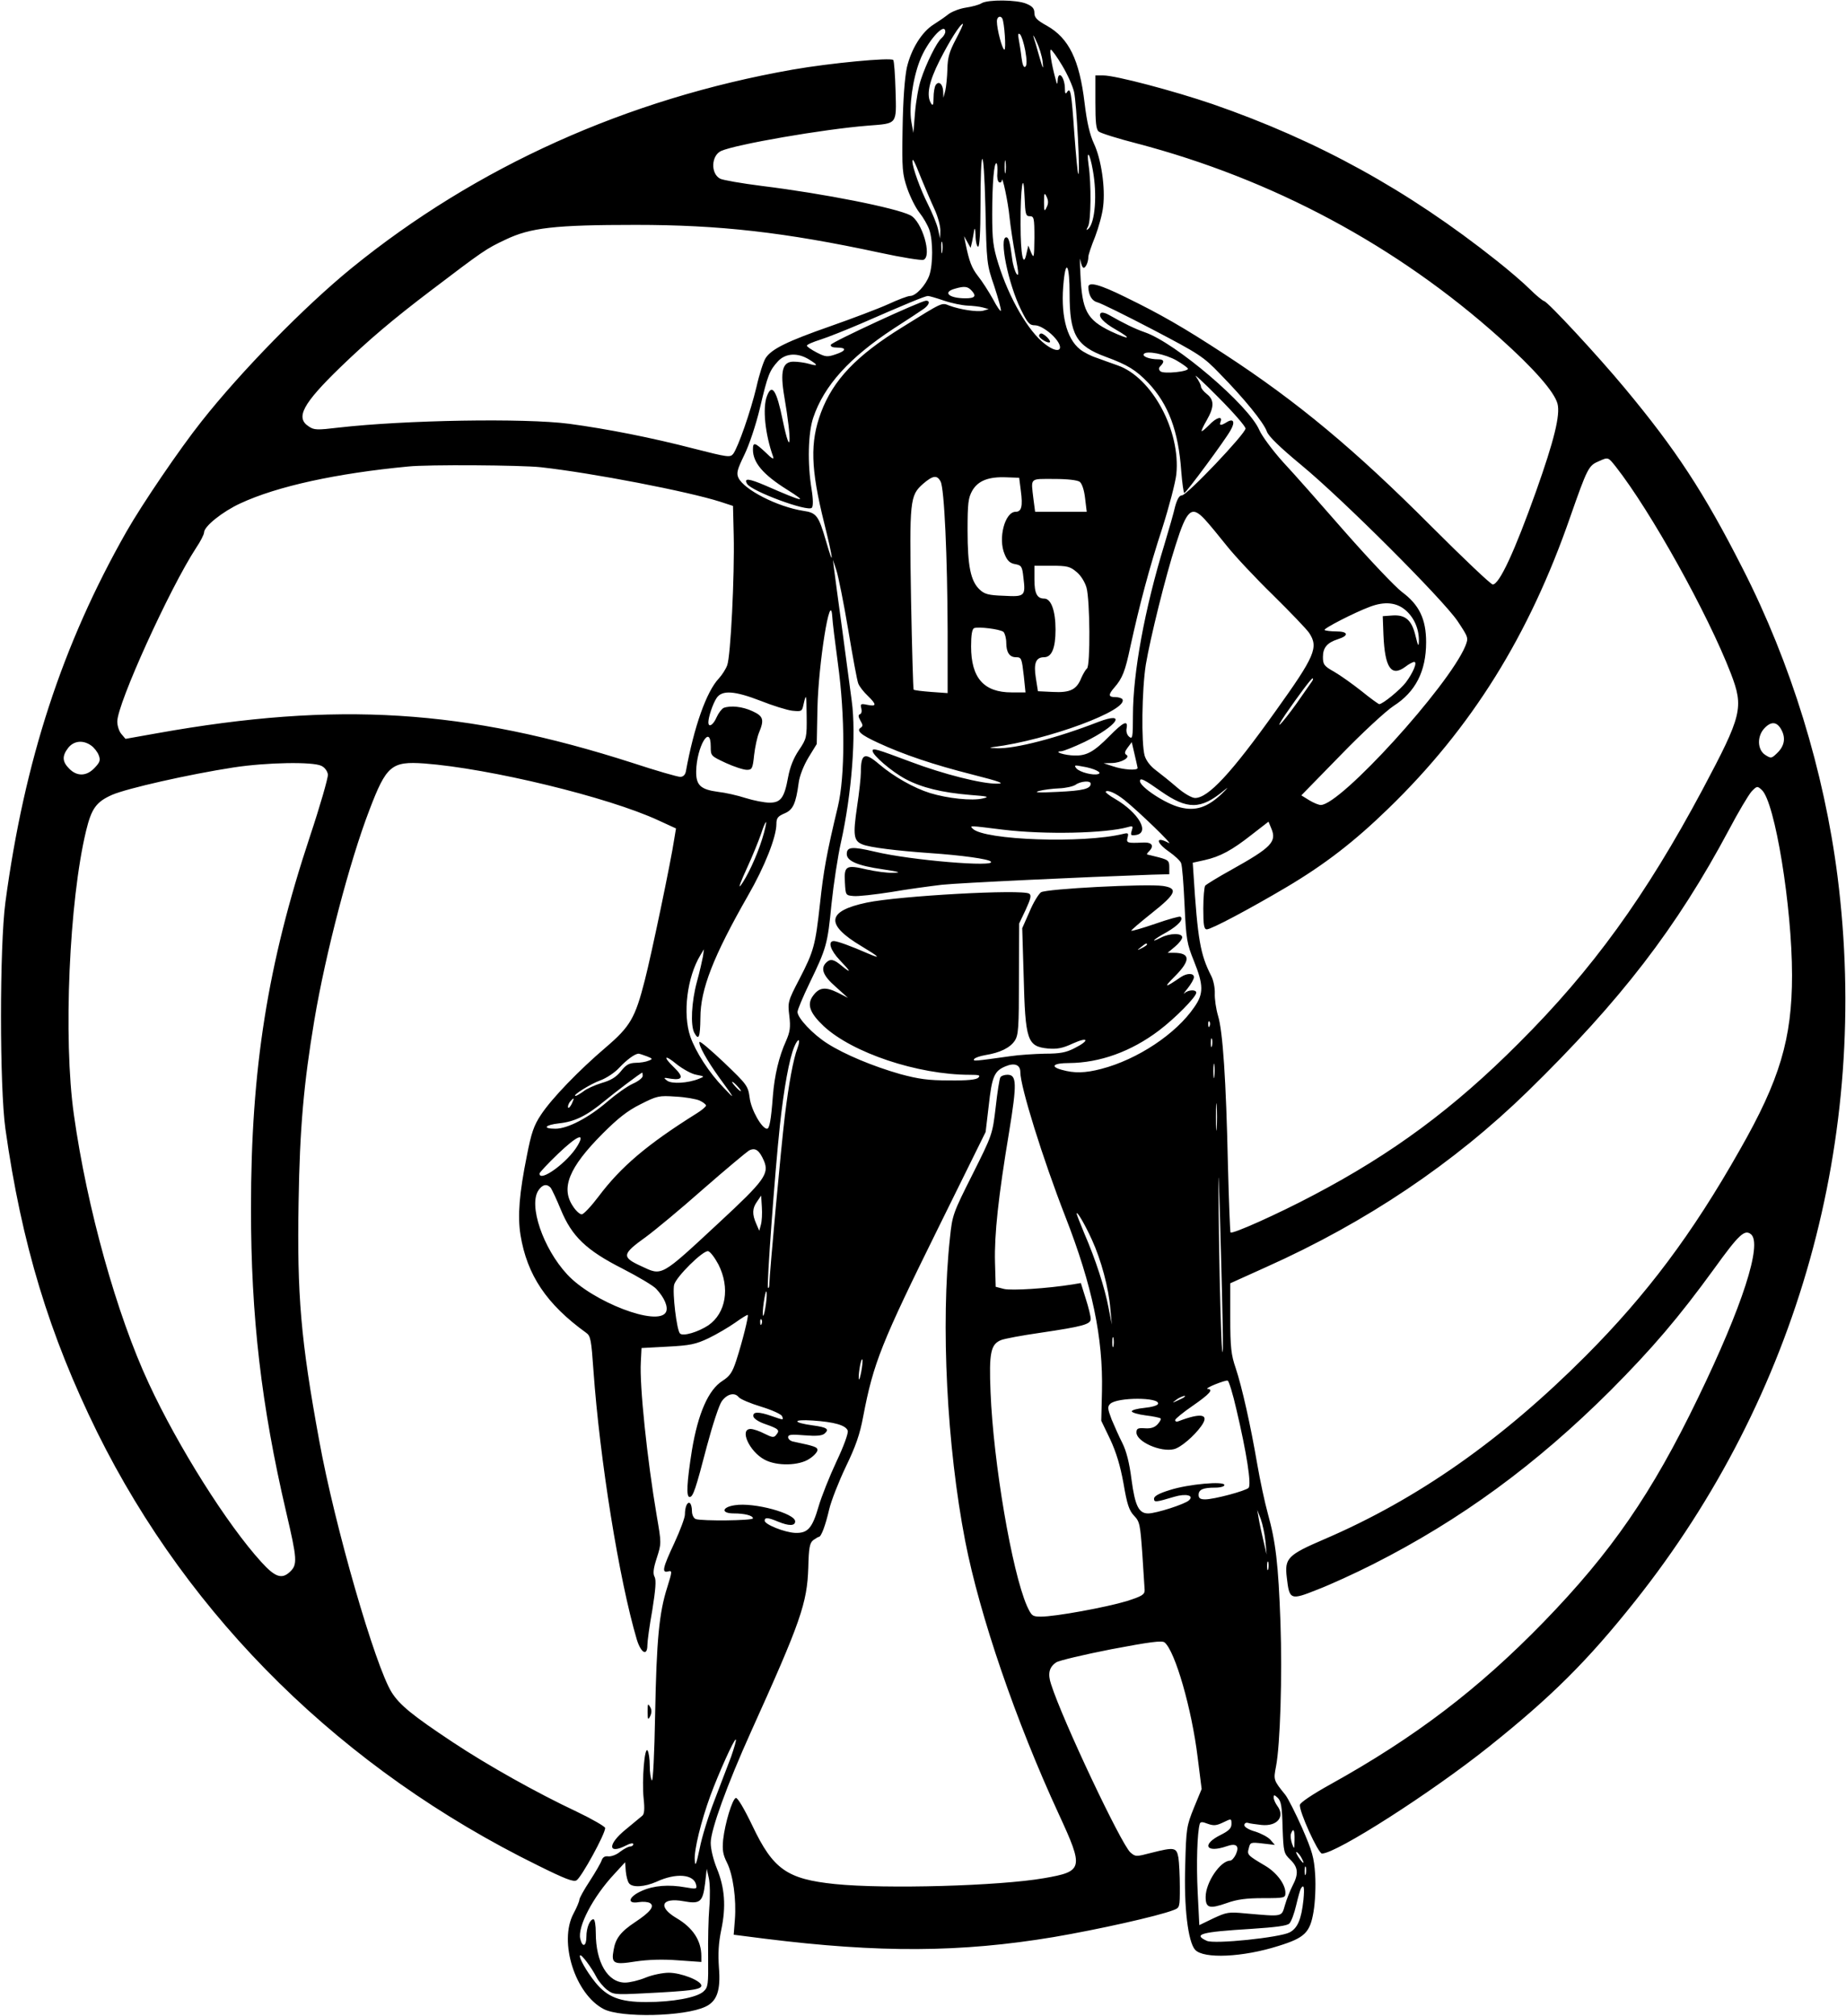 <?xml version="1.0" encoding="UTF-8" standalone="yes"?>
<svg version="1.0" xmlns="http://www.w3.org/2000/svg" width="208.039mm" height="227.16mm" viewBox="0 0 787 859" preserveAspectRatio="xMidYMid meet">
  <g transform="translate(0,859) scale(0.1,-0.1)" fill="#000000" stroke="none">
    <path d="M4185 8578 c-11 -7 -41 -15 -68 -19 -26 -4 -60 -17 -75 -29 -15 -12
-43 -31 -62 -43 -51 -32 -96 -106 -114 -184 -9 -44 -16 -135 -18 -258 -3 -177
-1 -195 20 -257 13 -37 36 -83 52 -103 16 -20 35 -53 42 -73 16 -47 16 -147 0
-194 -15 -42 -57 -88 -82 -88 -10 0 -52 -16 -93 -35 -42 -19 -153 -61 -247
-94 -183 -64 -251 -97 -276 -136 -9 -14 -27 -69 -39 -123 -25 -105 -78 -256
-99 -285 -13 -16 -22 -15 -167 22 -181 47 -369 84 -532 106 -191 25 -701 16
-982 -16 -93 -11 -106 -11 -129 5 -57 37 -26 96 135 252 120 116 224 204 382
324 229 174 239 181 322 220 106 51 209 63 555 63 357 0 634 -31 1043 -119 92
-20 175 -33 184 -30 38 15 -6 165 -56 190 -61 31 -366 92 -633 125 -87 11
-167 25 -178 31 -41 22 -38 98 4 118 62 28 436 93 626 108 127 10 122 3 118
149 -2 68 -6 127 -10 131 -12 11 -268 -13 -428 -41 -706 -124 -1350 -414
-1882 -847 -201 -164 -471 -440 -639 -653 -93 -117 -254 -354 -320 -470 -273
-480 -435 -976 -516 -1580 -25 -188 -25 -786 0 -965 69 -491 187 -879 392
-1295 394 -795 1047 -1437 1879 -1846 115 -57 151 -71 164 -63 21 13 122 197
122 223 0 6 -55 38 -122 70 -168 79 -379 197 -528 296 -169 112 -226 158 -260
212 -70 111 -243 709 -309 1073 -79 430 -95 621 -88 1019 5 314 22 504 67 773
48 286 151 679 235 897 72 189 94 208 234 198 278 -21 784 -143 999 -243 l74
-34 -7 -42 c-14 -96 -99 -501 -126 -605 -41 -161 -62 -197 -166 -286 -115 -98
-231 -218 -277 -288 -30 -45 -41 -77 -60 -175 -32 -159 -40 -255 -27 -337 28
-171 111 -295 280 -417 19 -13 22 -31 31 -160 27 -380 109 -891 185 -1148 18
-58 45 -72 45 -23 0 16 9 83 21 149 14 88 17 127 10 141 -8 14 -6 35 9 81 20
62 20 63 0 179 -41 241 -74 557 -68 656 l3 60 111 6 c96 5 120 10 175 36 35
17 86 47 113 66 28 20 52 35 54 33 4 -5 -23 -114 -49 -194 -17 -52 -28 -67
-59 -87 -60 -38 -104 -139 -130 -295 -22 -139 -25 -200 -10 -200 15 0 26 34
74 218 24 90 52 175 63 190 23 32 55 39 72 18 7 -9 50 -27 96 -41 46 -14 85
-32 89 -40 7 -18 8 -18 -44 0 -57 20 -82 19 -78 -2 2 -9 23 -23 50 -32 57 -20
64 -26 48 -45 -10 -14 -17 -13 -51 4 -21 11 -47 20 -59 20 -49 0 -5 -97 60
-131 52 -28 147 -26 191 4 19 12 34 29 34 37 0 13 -12 17 -102 36 -13 2 -23
11 -23 19 0 11 13 13 70 8 49 -4 74 -2 85 7 22 19 11 27 -48 35 -89 12 -91 27
-2 21 91 -6 141 -20 149 -43 4 -9 -17 -67 -48 -132 -30 -64 -64 -150 -76 -191
-27 -93 -46 -115 -100 -113 -45 2 -130 36 -130 52 0 15 14 14 57 -4 46 -19 73
-19 73 1 0 34 -175 82 -257 69 -56 -8 -60 -35 -5 -35 46 0 82 -9 82 -21 0 -10
-219 -12 -244 -3 -9 4 -16 18 -16 34 0 16 -4 31 -9 34 -11 7 -21 -17 -21 -49
0 -13 -20 -67 -45 -121 -50 -107 -55 -129 -26 -121 17 4 17 0 -4 -67 -35 -109
-46 -225 -52 -544 -3 -166 -9 -288 -14 -280 -5 7 -9 36 -9 63 0 28 -4 56 -9
64 -13 20 -25 -126 -17 -204 5 -46 3 -67 -6 -74 -7 -6 -39 -32 -70 -58 -79
-64 -77 -109 2 -68 17 9 30 11 30 5 0 -5 -6 -10 -14 -10 -7 0 -26 -10 -42 -22
-15 -13 -38 -21 -50 -20 -15 2 -24 -3 -29 -17 -3 -10 -26 -50 -50 -87 -25 -38
-45 -74 -45 -81 0 -6 -11 -33 -25 -59 -64 -120 7 -344 129 -407 74 -38 344
-32 433 10 50 23 66 70 58 167 -4 59 -2 103 10 161 21 100 15 179 -19 262 -15
37 -26 82 -26 109 0 55 70 248 172 474 212 469 239 547 244 699 2 85 6 105 21
117 10 7 21 14 24 14 10 0 28 48 44 117 9 38 41 119 71 182 42 87 60 138 74
214 44 230 77 312 322 808 l200 405 13 110 c14 128 24 150 72 170 38 16 63 7
63 -25 0 -62 96 -370 192 -616 115 -295 161 -516 156 -744 l-3 -126 38 -79
c26 -56 43 -112 57 -189 15 -89 24 -115 45 -137 24 -25 26 -37 35 -161 5 -74
9 -144 10 -156 0 -19 -11 -26 -77 -47 -86 -26 -303 -66 -365 -66 -37 0 -40 3
-60 46 -64 147 -143 610 -155 911 -7 169 1 204 45 222 15 6 90 20 167 31 182
27 215 36 215 59 0 11 -9 49 -21 86 l-21 67 -36 -6 c-106 -17 -260 -27 -292
-19 l-35 9 -3 105 c-3 118 14 278 60 554 34 208 33 245 -7 245 -13 0 -27 -5
-30 -11 -4 -6 -13 -63 -20 -127 -14 -117 -14 -117 -99 -287 -83 -165 -86 -173
-96 -270 -40 -368 -13 -891 65 -1293 62 -318 216 -768 399 -1164 107 -232 105
-244 -63 -273 -189 -33 -676 -47 -891 -25 -205 21 -264 63 -352 248 -35 73
-64 122 -71 119 -15 -5 -46 -107 -54 -178 -4 -44 -1 -63 16 -97 26 -51 41
-157 34 -244 l-5 -64 133 -17 c489 -61 835 -59 1231 7 188 32 444 89 511 115
27 10 27 12 27 98 0 49 -3 105 -6 125 -8 45 -17 46 -116 21 -65 -17 -67 -17
-89 2 -40 37 -289 563 -338 717 -15 45 -8 73 22 93 12 8 118 33 235 56 164 31
216 38 227 29 45 -37 116 -284 141 -490 l17 -135 -33 -80 c-31 -77 -33 -87
-37 -245 -6 -180 12 -326 42 -360 36 -40 204 -32 355 16 113 35 135 57 150
146 7 41 10 109 7 158 -5 74 -12 99 -56 200 -28 63 -60 126 -71 140 -51 63
-51 64 -40 121 18 93 27 385 19 614 -9 249 -20 343 -54 465 -13 47 -33 141
-45 210 -28 164 -65 329 -92 410 -19 55 -23 87 -23 213 l0 148 155 70 c426
191 798 441 1114 749 396 387 634 696 858 1116 39 74 82 146 95 161 23 24 25
25 44 7 56 -50 129 -498 129 -790 0 -270 -52 -446 -223 -745 -203 -359 -397
-617 -656 -877 -358 -359 -717 -611 -1115 -782 -156 -67 -170 -81 -160 -163
11 -96 15 -98 130 -52 55 21 162 70 239 109 373 189 694 424 1011 740 179 180
290 310 442 519 106 147 130 169 157 147 49 -41 -36 -306 -226 -698 -197 -408
-369 -657 -658 -955 -279 -287 -549 -492 -909 -692 -74 -41 -128 -77 -130 -87
-5 -26 78 -208 94 -208 61 0 467 260 711 455 267 213 421 366 623 620 696 875
1005 1978 864 3090 -57 448 -198 909 -405 1314 -164 323 -284 506 -503 769
-112 135 -327 367 -343 370 -7 2 -35 25 -61 51 -26 26 -90 81 -142 122 -379
301 -763 512 -1211 667 -164 56 -413 122 -465 122 l-34 0 0 -114 c0 -86 3
-116 14 -125 8 -7 81 -30 163 -51 579 -152 1109 -436 1548 -830 145 -130 231
-228 245 -279 13 -48 -15 -159 -91 -373 -92 -258 -157 -398 -185 -398 -8 0
-126 112 -262 248 -327 328 -571 531 -882 734 -173 113 -272 170 -422 243
-109 54 -158 67 -158 43 1 -35 15 -59 38 -65 14 -3 121 -56 236 -116 198 -104
216 -115 287 -189 102 -104 187 -208 200 -246 7 -20 54 -66 147 -143 178 -147
602 -571 666 -665 47 -71 47 -71 33 -107 -72 -172 -532 -677 -616 -677 -9 0
-31 9 -49 20 l-34 21 168 172 c93 96 193 188 225 209 94 60 139 148 139 272 0
99 -30 160 -103 214 -30 23 -138 137 -241 254 -102 117 -222 253 -267 301 -44
49 -89 110 -100 135 -45 106 -357 372 -488 417 -43 15 -90 38 -153 74 -15 9
-30 12 -35 8 -13 -14 12 -41 65 -71 71 -41 58 -44 -22 -7 -103 50 -123 88
-130 246 -3 50 -2 75 0 58 3 -18 9 -33 14 -33 9 0 20 25 20 47 0 8 13 47 29
86 15 40 31 97 34 128 10 80 -8 202 -39 268 -18 39 -30 90 -40 173 -22 185
-67 277 -161 330 -42 23 -53 35 -53 54 0 19 -8 29 -35 40 -41 17 -162 18 -190
2z m88 -65 c9 -17 17 -133 9 -133 -9 0 -32 87 -32 121 0 19 15 26 23 12z
m-198 -89 c-28 -53 -35 -78 -36 -127 -1 -34 -5 -75 -9 -92 l-8 -30 -1 27 c-1
31 -19 47 -32 27 -5 -8 -9 -32 -9 -54 0 -30 -3 -36 -10 -25 -22 34 -10 93 36
184 42 83 88 156 99 156 3 0 -11 -30 -30 -66z m-45 32 c0 -7 -7 -19 -16 -27
-20 -16 -66 -109 -88 -177 -10 -29 -21 -92 -25 -140 l-7 -87 -9 50 c-10 62 6
180 36 257 30 81 109 170 109 124z m341 -80 c7 -39 7 -62 1 -68 -7 -7 -13 6
-17 38 -3 27 -9 63 -12 79 -4 22 -2 27 6 20 6 -6 16 -37 22 -69z m74 -47 c4
-37 2 -34 -14 21 -10 36 -21 74 -25 85 -3 11 3 2 13 -21 11 -22 23 -60 26 -85z
m83 -16 c23 -38 45 -88 51 -113 11 -49 27 -358 18 -350 -3 3 -10 81 -17 174
-12 174 -16 198 -31 175 -6 -10 -9 -6 -9 13 0 51 -29 84 -31 36 -1 -19 -3 -17
-9 7 -17 62 -27 125 -20 125 4 0 26 -30 48 -67z m-289 -942 c17 -52 30 -99 28
-104 -1 -5 -17 17 -34 50 -18 32 -46 76 -63 97 -28 36 -38 63 -54 141 l-6 30
14 -25 14 -25 6 25 c3 14 7 36 9 50 3 14 5 4 6 -22 0 -27 6 -48 11 -48 6 0 10
63 10 168 0 274 14 275 21 2 5 -242 6 -246 38 -339z m420 495 c19 -103 10
-222 -19 -250 -10 -8 -10 -6 -1 11 12 24 14 179 2 261 -10 70 5 53 18 -22z
m-372 -8 c-2 -13 -4 -3 -4 22 0 25 2 35 4 23 2 -13 2 -33 0 -45z m-359 -28
c17 -41 42 -100 56 -130 14 -30 25 -71 25 -90 l-1 -35 -9 40 c-5 22 -25 70
-44 108 -31 61 -65 155 -65 180 0 18 8 3 38 -73z m324 25 c-2 -18 1 -36 7 -40
6 -3 11 0 12 7 1 29 27 -92 33 -157 4 -38 15 -112 25 -164 14 -71 15 -90 5
-77 -7 10 -16 39 -19 65 -9 72 -15 91 -25 91 -32 0 8 -197 62 -307 29 -59 37
-68 60 -68 17 0 42 -14 68 -36 65 -59 44 -97 -25 -44 -70 53 -153 195 -199
343 -22 71 -26 101 -26 211 0 131 8 226 19 216 3 -3 4 -21 3 -40z m138 -185
c18 0 20 -7 20 -92 -1 -85 -2 -90 -14 -63 l-12 30 -8 -35 c-13 -62 -25 -6 -25
125 -1 151 12 243 17 118 3 -75 5 -83 22 -83z m72 38 c-9 -20 -11 -18 -11 22
0 40 2 42 11 23 8 -17 8 -29 0 -45z m-445 -190 c-2 -13 -4 -5 -4 17 -1 22 1
32 4 23 2 -10 2 -28 0 -40z m543 -179 c0 -173 28 -222 153 -268 95 -35 129
-56 183 -112 86 -92 128 -205 140 -376 4 -51 10 -93 13 -93 8 1 173 224 197
267 21 36 13 53 -16 35 -26 -16 -33 -15 -26 3 9 25 -19 17 -49 -15 -16 -16
-30 -28 -32 -26 -2 2 8 23 22 47 32 56 32 86 0 111 -14 11 -25 25 -25 32 0 7
-10 26 -21 42 -12 16 31 -23 95 -88 64 -64 116 -124 116 -133 0 -22 -250 -285
-271 -285 -11 0 -20 -15 -29 -47 -6 -27 -27 -100 -46 -163 -84 -274 -134 -547
-134 -729 0 -93 -2 -102 -16 -90 -9 7 -14 22 -11 36 7 37 -14 27 -73 -33 -66
-67 -97 -84 -147 -83 -43 0 -95 17 -59 18 11 1 56 19 100 40 139 68 184 133
58 85 -175 -68 -354 -115 -432 -112 -32 1 -36 2 -15 5 234 30 578 158 550 204
-4 5 -17 9 -31 9 -29 0 -30 10 -3 41 34 39 46 69 68 174 39 178 81 337 136
505 29 91 56 194 60 230 19 185 -104 413 -250 464 -25 9 -65 23 -89 32 -25 8
-56 24 -71 36 -60 47 -85 153 -70 293 10 96 25 63 25 -56z m-417 13 c21 -23
13 -32 -27 -32 -71 0 -99 26 -45 41 41 12 55 10 72 -9z m-118 -42 c32 -11 77
-20 99 -21 23 -1 52 -4 66 -8 l25 -7 -24 -7 c-26 -6 -98 5 -144 22 -33 13 -25
17 -200 -92 -196 -121 -295 -225 -347 -364 -47 -127 -44 -239 14 -472 39 -156
43 -199 7 -74 -31 106 -40 119 -96 127 -110 17 -253 90 -277 141 -9 20 -5 35
25 97 21 43 49 126 67 201 33 140 40 159 78 200 32 33 82 36 130 7 41 -25 41
-31 0 -19 -18 5 -47 9 -65 9 -47 0 -58 -40 -39 -151 33 -192 28 -268 -7 -99
-26 128 -46 159 -67 104 -20 -51 -8 -164 26 -259 5 -14 -5 -9 -32 18 -47 44
-54 45 -54 12 0 -55 43 -106 143 -169 96 -60 77 -57 -90 16 -70 30 -93 33 -78
7 20 -32 258 -120 276 -102 6 6 6 36 -1 79 -18 109 -15 240 7 305 46 137 155
257 343 380 58 37 115 75 128 84 24 17 29 35 10 35 -23 -1 -402 -176 -406
-188 -2 -8 8 -12 27 -12 42 0 39 -14 -7 -29 -35 -12 -43 -11 -80 8 -23 12 -42
25 -42 29 0 5 26 16 58 26 31 10 109 41 172 68 190 83 274 118 286 118 6 0 37
-9 69 -20z m991 -255 c24 -14 45 -29 48 -34 9 -13 -104 -25 -117 -12 -8 8 -8
14 1 23 18 18 14 28 -10 28 -37 0 -68 12 -62 22 10 17 93 0 140 -27z m1872
-452 c150 -191 393 -628 491 -882 56 -146 48 -178 -120 -494 -243 -455 -470
-769 -784 -1082 -277 -278 -538 -471 -875 -648 -155 -82 -348 -168 -354 -159
-2 4 -7 133 -11 287 -8 366 -22 570 -42 636 -9 30 -15 73 -14 96 1 23 -6 57
-15 74 -47 92 -58 155 -76 438 l-3 45 50 11 c67 15 117 42 202 109 l71 55 12
-29 c24 -57 0 -81 -170 -176 -58 -32 -108 -63 -112 -68 -4 -6 -8 -50 -8 -98 0
-70 3 -88 15 -88 19 0 181 86 340 180 165 98 290 195 434 335 355 344 600 737
776 1245 71 203 78 217 118 234 44 20 42 20 75 -21z m-4583 -3 c224 -25 626
-103 765 -147 l55 -18 3 -125 c4 -171 -13 -518 -28 -555 -6 -16 -22 -41 -35
-55 -53 -56 -106 -205 -141 -397 -3 -15 -12 -23 -24 -23 -11 0 -102 26 -202
59 -715 230 -1262 264 -2028 127 l-135 -24 -17 20 c-10 11 -18 35 -18 54 0 76
224 569 336 740 19 28 34 58 34 66 0 26 79 89 155 124 157 73 410 128 715 157
84 9 483 6 565 -3z m1705 -61 c16 -29 29 -323 30 -638 l0 -264 -70 5 c-39 3
-73 7 -75 10 -2 2 -7 175 -11 384 -7 424 -5 443 51 493 42 36 60 39 75 10z
m342 -39 c9 -67 3 -90 -22 -90 -46 0 -76 -114 -47 -181 11 -27 22 -38 44 -42
28 -5 31 -10 36 -57 10 -80 6 -83 -84 -78 -64 2 -82 7 -102 26 -39 36 -52 101
-52 252 0 118 3 139 20 170 25 43 70 60 145 57 l55 -2 7 -55z m251 38 c10 -8
19 -35 23 -70 l7 -58 -110 0 -110 0 -7 53 c-11 94 -18 87 87 87 59 0 99 -5
110 -12z m533 -160 c17 -18 59 -69 94 -113 35 -44 124 -139 198 -211 73 -72
142 -144 153 -160 41 -62 26 -98 -143 -334 -189 -265 -287 -370 -343 -370 -14
0 -47 19 -77 45 -29 25 -70 58 -90 73 -23 17 -41 40 -48 62 -15 53 -12 282 5
389 19 113 84 376 127 509 48 152 68 170 124 110z m-1520 -470 c19 -114 38
-218 43 -230 5 -13 23 -36 40 -52 39 -38 39 -47 -1 -39 -28 6 -31 4 -26 -15 3
-12 1 -23 -6 -25 -8 -3 -7 -11 2 -27 11 -18 11 -24 2 -30 -21 -13 0 -31 74
-65 108 -50 235 -93 401 -135 122 -31 141 -39 105 -39 -63 -1 -227 40 -367 93
-147 55 -163 60 -163 47 0 -19 82 -89 140 -120 69 -37 156 -58 276 -68 77 -6
84 -8 54 -15 -46 -11 -150 0 -225 23 -68 21 -155 70 -217 123 -62 53 -78 46
-78 -35 0 -21 -7 -86 -16 -145 -18 -123 -15 -147 23 -162 31 -13 147 -27 288
-37 133 -9 249 -25 259 -36 27 -25 -340 5 -494 42 -98 23 -120 21 -120 -10 0
-30 48 -50 153 -65 72 -11 82 -14 45 -15 -26 -1 -76 6 -112 14 -89 21 -98 16
-94 -54 3 -56 3 -56 37 -59 18 -2 90 6 160 17 69 12 166 25 216 31 75 8 607
33 895 43 l75 2 0 30 c0 27 -4 31 -45 42 -25 6 -47 12 -49 12 -3 1 0 6 7 13
24 24 14 40 -25 38 -67 -3 -72 -2 -66 21 5 19 3 21 -18 16 -171 -42 -593 -27
-642 22 -14 14 -17 14 128 -4 180 -22 438 -16 534 11 21 6 22 4 16 -15 -6 -20
-4 -22 17 -19 62 9 13 95 -88 154 -25 14 -43 29 -40 31 8 9 44 -7 80 -36 59
-47 212 -195 189 -183 -57 31 -57 3 1 -37 24 -17 47 -38 51 -48 5 -10 11 -90
15 -178 7 -149 10 -166 40 -240 41 -102 42 -139 2 -196 -78 -115 -243 -224
-397 -264 -69 -18 -115 -19 -168 -4 -52 14 -37 29 31 29 131 1 264 49 382 138
69 52 160 144 160 162 0 14 -33 13 -50 -2 -7 -7 -2 2 13 20 15 19 27 40 27 48
0 18 -29 18 -55 1 -70 -48 -77 -48 -27 2 69 69 68 101 -5 101 l-25 0 31 26
c17 14 31 32 31 40 0 19 -53 18 -90 -1 -51 -26 -33 -8 24 23 50 29 74 56 58
66 -4 2 -52 -11 -106 -30 -55 -19 -101 -32 -103 -30 -2 2 37 35 87 75 105 83
114 106 48 116 -71 10 -497 -12 -520 -27 -10 -7 -33 -44 -49 -83 l-31 -70 6
-200 c7 -280 15 -304 104 -313 40 -3 62 1 107 22 67 30 71 12 5 -21 -35 -18
-61 -23 -125 -23 -44 -1 -111 -5 -150 -11 -150 -21 -158 -22 -152 -12 4 6 25
13 48 17 62 10 105 31 125 61 16 24 18 55 18 264 l1 236 28 59 c21 46 25 61
15 68 -28 20 -555 -9 -693 -38 -171 -36 -178 -93 -22 -186 75 -45 86 -56 30
-32 -75 33 -134 54 -148 54 -27 0 -15 -39 25 -81 48 -50 52 -60 9 -25 -34 29
-49 32 -67 14 -25 -25 -13 -56 41 -103 l52 -47 -43 22 c-53 26 -79 23 -105
-12 -28 -37 -16 -73 44 -130 122 -114 401 -208 624 -208 39 0 46 -2 36 -12 -8
-9 -47 -13 -124 -12 -90 0 -131 6 -209 27 -116 33 -238 84 -310 130 -62 39
-128 109 -128 135 0 9 23 64 51 122 73 151 77 166 94 339 9 86 27 203 40 261
46 206 66 462 46 605 -6 44 -24 179 -40 300 -17 121 -32 238 -35 260 l-5 40
15 -45 c8 -25 31 -138 50 -252z m973 246 c18 -14 36 -43 43 -67 15 -53 17
-335 2 -345 -5 -4 -16 -22 -24 -40 -20 -50 -47 -64 -122 -60 l-63 3 -9 57
c-10 62 0 88 35 88 33 0 49 39 49 118 0 80 -19 132 -48 132 -31 0 -42 22 -42
82 l0 58 74 0 c65 0 78 -3 105 -26z m1405 -165 c36 -32 57 -81 55 -134 -1 -22
-4 -16 -14 25 -16 68 -43 92 -99 88 l-41 -3 3 -80 c6 -140 33 -180 93 -136 15
12 33 21 38 21 15 0 -5 -47 -36 -88 -24 -31 -98 -92 -113 -92 -3 0 -38 25 -76
56 -38 30 -90 67 -116 82 -43 24 -48 31 -48 63 0 40 18 61 64 76 48 15 44 33
-6 33 -25 0 -47 3 -51 6 -6 6 126 74 193 99 63 24 115 19 154 -16z m-2422
-224 c31 -225 31 -482 0 -612 -48 -200 -61 -273 -76 -412 -20 -180 -26 -203
-88 -323 -49 -94 -50 -99 -43 -156 6 -50 3 -69 -14 -108 -30 -66 -49 -146 -56
-234 -8 -107 -15 -140 -25 -140 -22 0 -68 81 -74 132 -7 51 -11 56 -109 150
-56 53 -103 93 -105 88 -5 -13 32 -79 83 -150 70 -96 72 -100 20 -45 -62 64
-119 152 -142 218 -33 97 -14 253 43 347 l15 25 -4 -30 c-3 -16 -14 -66 -26
-109 -23 -85 -28 -185 -11 -217 19 -35 25 -20 26 64 0 121 55 262 203 521 71
123 121 250 121 305 0 25 6 33 34 45 37 15 49 42 61 131 4 30 21 73 42 108
l35 57 3 153 c4 189 55 508 63 392 1 -22 12 -112 24 -200z m706 133 c6 -6 12
-27 12 -47 0 -40 14 -61 41 -61 24 0 25 -4 34 -82 l7 -68 -59 0 c-119 0 -173
62 -173 196 0 48 4 74 13 78 18 7 110 -4 125 -16z m1316 -210 c-5 -7 -35 -50
-67 -96 -64 -89 -101 -126 -47 -46 56 81 110 154 116 154 3 0 2 -6 -2 -12z
m-2351 -84 c50 -20 111 -39 134 -42 40 -4 42 -3 48 24 12 53 13 49 14 -46 1
-92 0 -97 -33 -146 -23 -34 -38 -72 -46 -115 -16 -88 -31 -109 -79 -109 -22 0
-68 9 -103 20 -34 11 -87 23 -116 26 -75 10 -95 28 -94 88 2 105 62 206 62
105 0 -40 1 -40 65 -70 35 -16 75 -29 89 -29 22 0 25 5 31 63 4 34 13 77 21
96 23 55 18 70 -28 91 -43 20 -93 25 -123 14 -8 -4 -22 -22 -30 -40 -14 -33
-35 -46 -35 -21 0 22 19 79 35 103 23 35 77 31 188 -12z m4352 -124 c19 -36
12 -70 -20 -100 -23 -22 -25 -22 -50 -6 -33 22 -35 79 -3 113 29 31 54 29 73
-7z m-7207 -66 c13 -9 28 -28 33 -42 8 -21 5 -30 -18 -54 -34 -36 -75 -37
-108 -3 -30 30 -31 54 -4 89 24 30 63 34 97 10z m4462 -96 c0 -12 -61 -8 -105
7 l-40 13 36 1 c40 1 79 24 61 35 -9 5 -7 14 5 30 l18 24 12 -52 c7 -28 12
-54 13 -58z m-3480 9 c15 -7 26 -23 28 -37 1 -14 -33 -133 -77 -265 -180 -543
-251 -989 -251 -1585 0 -462 44 -840 150 -1294 47 -201 49 -224 16 -255 -35
-33 -64 -22 -122 42 -145 159 -355 492 -480 762 -136 292 -263 746 -319 1145
-46 324 -20 912 52 1210 23 95 43 123 110 153 64 28 330 88 518 117 143 22
339 25 375 7z m3305 -20 c14 -7 16 -12 7 -15 -22 -7 -79 8 -93 24 -11 14 -8
15 27 8 21 -3 48 -11 59 -17z m275 -89 c112 -78 169 -78 267 3 23 19 19 13
-10 -15 -60 -56 -110 -73 -176 -56 -62 15 -171 87 -171 112 0 16 18 7 90 -44z
m-300 33 c0 -22 -33 -30 -140 -35 -82 -4 -105 -3 -80 4 19 5 58 10 85 11 28 1
59 8 70 15 22 16 65 19 65 5z m-1401 -237 c-22 -71 -65 -164 -93 -199 -9 -11
4 23 28 75 24 52 51 119 61 148 9 29 19 51 21 49 2 -2 -5 -35 -17 -73z m1641
-449 c0 -2 -10 -9 -22 -15 -22 -11 -22 -10 -4 4 21 17 26 19 26 11z m267 -347
c-3 -8 -6 -5 -6 6 -1 11 2 17 5 13 3 -3 4 -12 1 -19z m10 -85 c-3 -10 -5 -4
-5 12 0 17 2 24 5 18 2 -7 2 -21 0 -30z m-1767 -9 c-18 -47 -37 -151 -54 -289
-16 -131 -66 -679 -66 -717 0 -12 -3 -19 -6 -16 -6 7 29 487 51 693 17 158 40
284 61 334 17 41 29 36 14 -5z m-643 -35 c26 -10 27 -12 8 -19 -11 -5 -36 -9
-55 -9 -28 -1 -41 -8 -63 -36 -20 -25 -43 -39 -82 -50 -29 -9 -65 -25 -78 -36
-14 -10 -29 -19 -33 -19 -18 0 63 51 105 66 25 9 62 33 81 54 33 35 66 59 82
60 4 0 19 -5 35 -11z m212 -79 c35 -7 36 -7 11 -17 -47 -19 -116 -23 -136 -8
-17 13 -16 14 17 8 50 -7 54 8 14 47 -51 49 -43 59 11 14 26 -20 63 -41 83
-44z m2208 -7 c-2 -16 -4 -5 -4 22 0 28 2 40 4 28 2 -13 2 -35 0 -50z m-2437
2 c0 -8 -19 -23 -42 -33 -24 -11 -72 -45 -108 -76 -80 -69 -170 -116 -222
-116 -57 0 -46 16 16 23 66 7 117 32 193 95 50 41 153 119 161 121 1 1 2 -6 2
-14z m405 -45 c10 -11 16 -20 13 -20 -3 0 -13 9 -23 20 -10 11 -16 20 -13 20
3 0 13 -9 23 -20z m-162 -60 c15 -7 27 -17 27 -21 0 -5 -19 -21 -42 -35 -209
-131 -321 -226 -417 -354 -31 -41 -63 -75 -71 -75 -8 0 -25 15 -37 34 -53 78
-18 165 125 309 66 66 106 98 162 126 71 36 79 38 150 33 41 -2 87 -10 103
-17z m2204 -117 c-2 -27 -3 -5 -3 47 0 52 1 74 3 48 2 -27 2 -69 0 -95z
m-2750 102 c-7 -13 -14 -20 -15 -14 -2 5 2 16 8 24 18 21 20 18 7 -10z m26
-176 c-41 -71 -163 -160 -163 -120 0 4 36 43 80 85 81 77 116 92 83 35z m794
-66 c23 -55 2 -84 -190 -262 -253 -235 -243 -229 -333 -187 -85 39 -83 51 20
125 37 27 147 118 243 203 96 84 185 158 196 165 27 14 44 2 64 -44z m1955
-668 c3 -115 2 -176 -2 -134 -4 42 -10 251 -13 465 -4 313 -3 339 3 134 4
-140 10 -349 12 -465z m-2864 553 c5 -7 25 -49 43 -93 47 -114 108 -173 264
-252 66 -34 130 -72 142 -85 36 -38 53 -79 42 -100 -34 -63 -313 44 -421 161
-103 111 -166 296 -122 359 17 25 36 28 52 10z m896 -157 l-7 -26 -13 30 c-18
41 -17 66 4 95 l17 25 3 -49 c2 -27 0 -61 -4 -75z m1411 -64 c39 -85 72 -206
79 -297 l6 -65 -14 72 c-16 85 -56 208 -103 316 -18 43 -33 82 -33 85 0 14 34
-43 65 -111z m-1592 -106 c50 -99 32 -207 -43 -259 -44 -29 -108 -48 -121 -35
-14 14 -33 174 -25 208 9 34 123 147 145 143 9 -2 28 -27 44 -57z m202 -171
c-4 -28 -9 -49 -12 -47 -2 3 -1 28 3 56 4 28 9 50 11 47 3 -3 2 -28 -2 -56z
m-18 -82 c-3 -8 -6 -5 -6 6 -1 11 2 17 5 13 3 -3 4 -12 1 -19z m1500 -95 c-3
-10 -5 -2 -5 17 0 19 2 27 5 18 2 -10 2 -26 0 -35z m-1076 -113 c-5 -25 -9
-35 -10 -24 -1 28 11 92 16 79 1 -6 -1 -30 -6 -55z m1600 -156 c44 -186 65
-322 52 -335 -13 -13 -147 -49 -185 -49 -21 0 -28 5 -28 19 0 23 19 31 71 31
22 0 39 5 39 11 0 18 -154 4 -232 -21 -46 -14 -68 -26 -68 -37 0 -16 6 -16 86
8 50 15 86 6 63 -15 -16 -16 -140 -56 -174 -56 -40 0 -56 32 -71 144 -9 72
-22 122 -39 156 -14 27 -34 73 -46 101 -17 45 -18 54 -6 66 29 29 214 29 204
0 -2 -7 -28 -14 -58 -17 -30 -3 -54 -9 -54 -15 1 -5 27 -13 59 -17 33 -4 61
-10 64 -13 3 -3 -3 -14 -13 -25 -12 -13 -28 -19 -54 -17 -30 2 -36 -1 -36 -18
0 -39 103 -85 160 -71 29 7 86 56 116 98 37 51 2 59 -97 21 -8 -3 -14 -1 -14
5 0 5 34 33 75 61 72 50 90 70 63 72 -7 0 7 9 32 19 25 10 49 18 54 16 5 -1
22 -56 37 -122z m-222 52 c-2 -2 -15 -9 -29 -15 -24 -11 -24 -11 -6 3 16 13
49 24 35 12z m346 -615 l5 -56 -14 60 c-8 33 -17 76 -20 95 l-6 35 15 -39 c8
-22 17 -65 20 -95z m12 -118 c-3 -10 -5 -4 -5 12 0 17 2 24 5 18 2 -7 2 -21 0
-30z m-2290 -800 c-14 -37 -46 -121 -71 -186 -25 -64 -54 -157 -63 -205 -15
-70 -19 -80 -21 -51 -4 42 27 168 67 277 35 95 102 244 108 238 3 -2 -7 -35
-20 -73z m2351 -302 c4 -105 5 -110 33 -137 34 -33 36 -61 9 -112 -10 -20 -25
-57 -32 -82 -15 -51 -7 -49 -169 -35 -71 7 -80 5 -136 -21 l-60 -29 -7 140
c-6 123 -2 255 9 292 3 9 11 9 34 0 25 -9 37 -8 66 6 35 17 35 17 35 -7 0 -18
-11 -29 -47 -47 -82 -41 -61 -78 26 -48 42 15 56 2 40 -34 -7 -15 -18 -27 -24
-27 -42 0 -105 -93 -105 -155 0 -47 16 -52 90 -26 44 16 85 21 155 21 92 0 95
1 95 23 0 36 -37 86 -86 115 -76 45 -78 47 -70 75 6 25 8 26 59 20 l52 -6 -19
22 c-11 12 -40 27 -65 35 -26 7 -46 19 -46 27 0 8 7 12 15 10 8 -3 34 -6 58
-9 68 -7 102 36 67 82 -8 11 -15 27 -15 35 0 13 3 12 18 -2 14 -14 18 -39 20
-126z m51 -53 c-1 -41 -1 -42 -11 -15 -5 15 -7 34 -4 42 10 27 16 16 15 -27z
m31 -79 c15 -28 5 -23 -15 7 -9 15 -12 23 -6 20 6 -4 16 -16 21 -27z m-2868
-106 c15 -19 67 -15 117 7 84 39 160 32 169 -14 4 -17 0 -18 -45 -10 -72 13
-136 8 -187 -15 -57 -25 -65 -57 -13 -48 19 3 40 1 48 -4 21 -13 2 -38 -63
-81 -62 -41 -84 -70 -92 -119 -11 -58 0 -64 93 -49 54 8 116 10 181 5 l100 -7
0 25 c0 66 -36 121 -106 162 -81 48 -64 89 30 72 71 -13 82 -4 92 76 l7 62 9
-40 c5 -22 6 -78 2 -125 -4 -47 -6 -142 -5 -212 1 -117 0 -128 -20 -146 -28
-26 -132 -45 -244 -45 -112 0 -166 21 -217 84 -38 47 -72 108 -65 115 6 6 49
-52 70 -93 9 -17 29 -41 44 -53 27 -21 34 -22 153 -16 203 10 250 16 250 33 0
21 -86 55 -139 55 -25 0 -70 -9 -99 -21 -29 -12 -68 -21 -87 -21 -74 0 -125
86 -125 212 0 32 -4 58 -10 58 -15 0 -30 -36 -30 -74 0 -42 -17 -48 -26 -10
-13 51 54 180 146 278 l45 49 3 -39 c2 -21 8 -44 14 -51z m2885 40 c-3 -10 -5
-4 -5 12 0 17 2 24 5 18 2 -7 2 -21 0 -30z m-10 -110 c-9 -84 -25 -121 -59
-139 -43 -22 -320 -51 -353 -36 -61 28 -25 38 189 51 105 7 153 13 163 23 8 8
21 43 29 78 8 34 17 66 20 71 13 21 16 5 11 -48z"/>
    <path d="M4430 7160 c0 -11 39 -34 46 -27 6 6 -25 37 -37 37 -5 0 -9 -4 -9
-10z"/>
    <path d="M2761 1295 c0 -35 2 -37 11 -19 7 15 7 28 -1 40 -9 16 -10 12 -10
-21z"/>
  </g>
</svg>